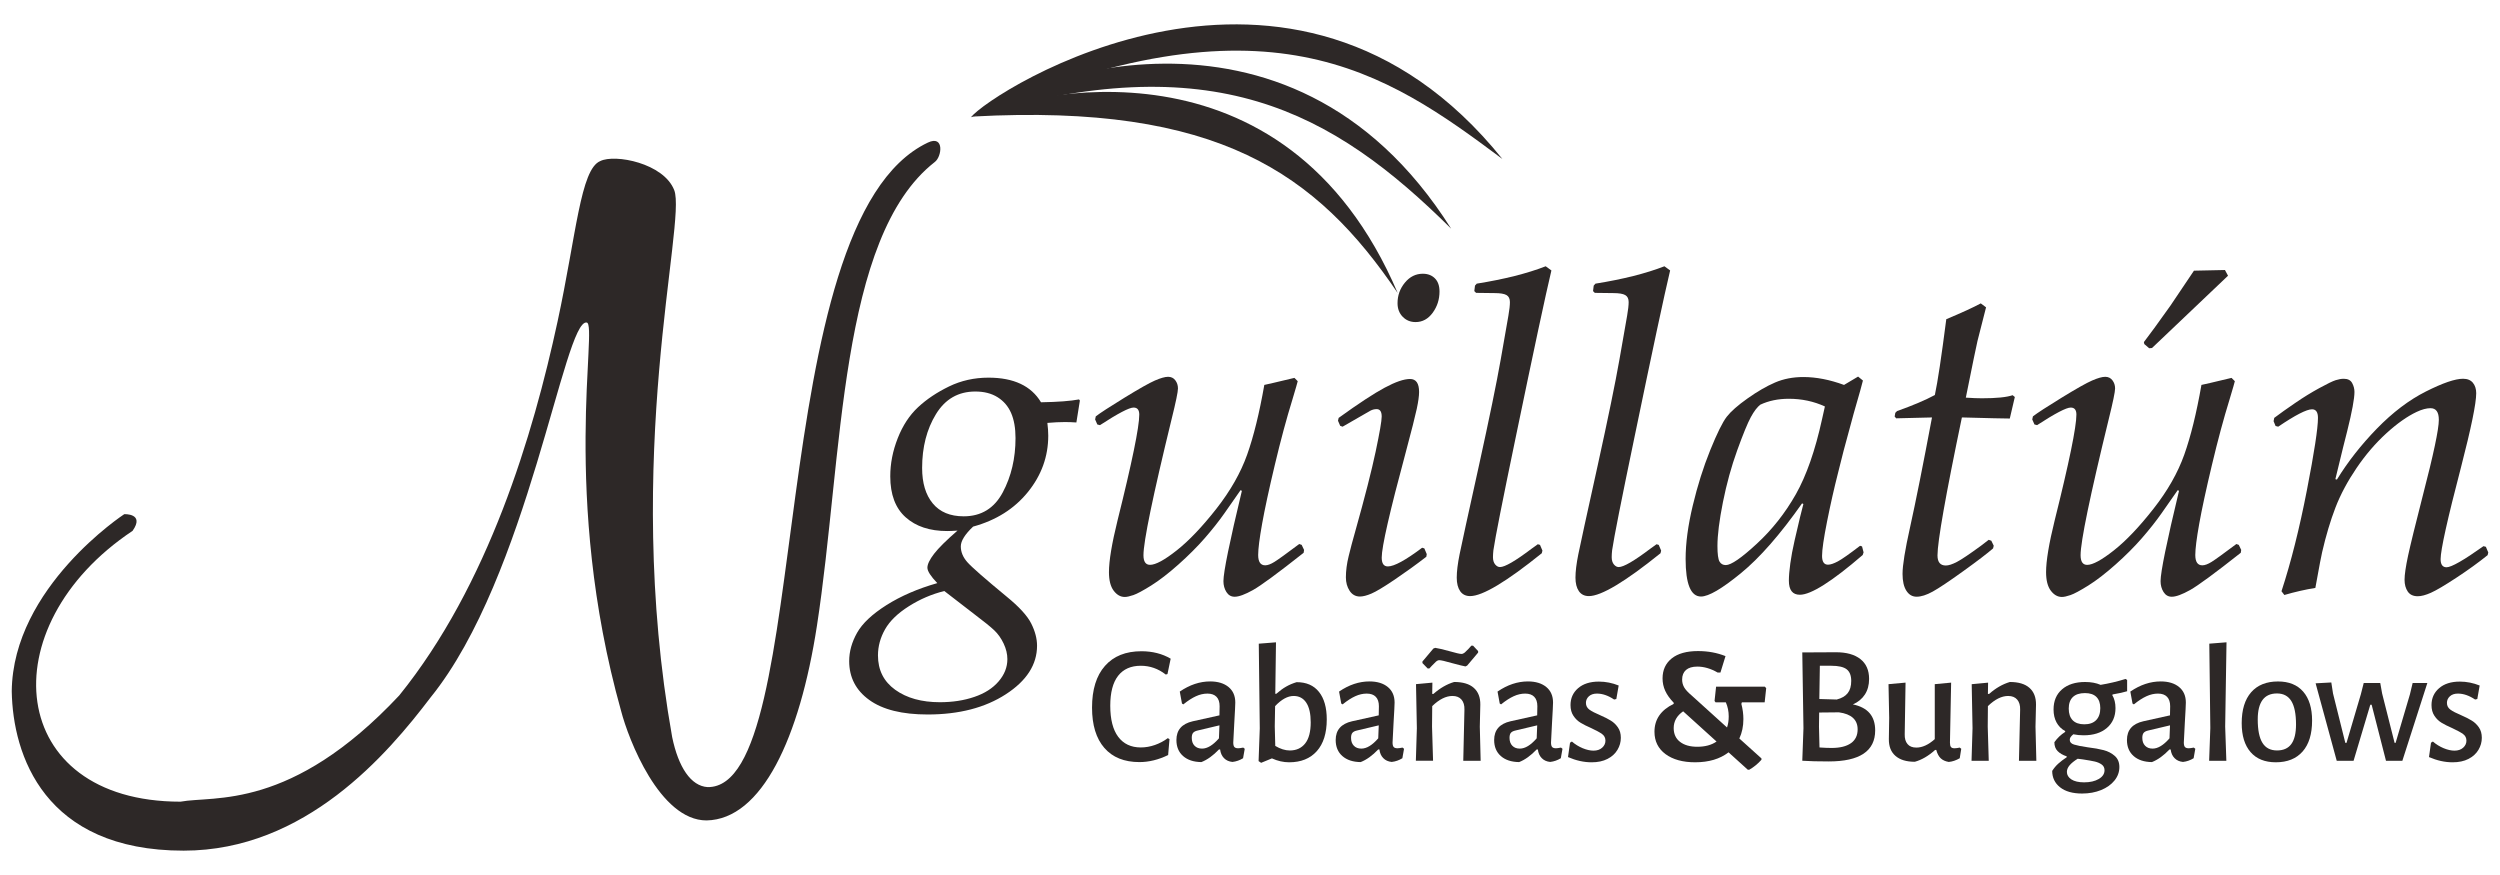 <?xml version="1.0" encoding="utf-8"?>
<!-- Generator: Adobe Illustrator 16.0.0, SVG Export Plug-In . SVG Version: 6.00 Build 0)  -->
<!DOCTYPE svg PUBLIC "-//W3C//DTD SVG 1.1//EN" "http://www.w3.org/Graphics/SVG/1.1/DTD/svg11.dtd">
<svg version="1.1" id="Capa_1" xmlns="http://www.w3.org/2000/svg" xmlns:xlink="http://www.w3.org/1999/xlink" x="0px" y="0px"
	 width="200px" height="70px" viewBox="0 0 200 70" enable-background="new 0 0 200 70" xml:space="preserve">
<g>
	<path fill="#2D2827" d="M48.023,12.885c1.167-0.583,5.083,0.167,5.917,2.333c1,2.584-4.167,21.25-0.167,43.75
		c0.5,2.416,1.5,3.916,2.833,4c8.625,0.125,4.25-45.229,17.625-51.562c1.335-0.633,1.125,1.146,0.542,1.562
		c-7.667,6-7.332,23.545-9.417,37.084c-1.387,9.012-4.416,15.5-8.833,15.582c-3.75,0-6.25-6.5-6.833-8.75
		c-4.834-17.25-1.834-30.916-2.75-31.082c-1.812-0.33-4.667,20.332-12.5,30c-3.417,4.5-9.997,12.25-19.75,12.25
		c-11.167,0-13.667-7.668-13.75-12.75c0.083-8.334,9-14.168,9-14.168s1.666-0.082,0.666,1.334
		c-11.5,7.666-10.083,21.666,3.834,21.666c2.666-0.5,8.833,0.75,17.5-8.5c7.135-8.836,10.707-20.839,12.666-29.916
		C46.104,18.788,46.436,13.534,48.023,12.885"/>
	<path fill="#2D2827" d="M93.654,52.694l-0.256,1.229l-0.136,0.041c-0.602-0.469-1.268-0.703-1.998-0.703
		c-0.792,0-1.397,0.268-1.815,0.803c-0.418,0.537-0.628,1.336-0.628,2.396c0,1.088,0.212,1.918,0.634,2.484
		c0.424,0.566,1.027,0.852,1.809,0.852c0.378,0,0.754-0.066,1.128-0.197c0.373-0.131,0.717-0.312,1.033-0.547l0.134,0.08
		l-0.108,1.271c-0.774,0.377-1.539,0.564-2.295,0.564c-1.215,0-2.15-0.377-2.808-1.133c-0.657-0.756-0.985-1.83-0.985-3.227
		c0-1.439,0.344-2.553,1.033-3.334c0.688-0.783,1.662-1.174,2.922-1.174C92.201,52.101,92.979,52.298,93.654,52.694"/>
	<path fill="#2D2827" d="M98.284,54.962c0.36,0.297,0.539,0.711,0.539,1.242c0,0.162-0.026,0.701-0.08,1.619
		c-0.054,0.9-0.082,1.428-0.082,1.58c0,0.172,0.03,0.291,0.088,0.357c0.059,0.068,0.16,0.102,0.305,0.102
		c0.09,0,0.225-0.02,0.404-0.055l0.121,0.096l-0.134,0.756c-0.261,0.162-0.544,0.262-0.85,0.297
		c-0.279-0.027-0.504-0.129-0.676-0.305c-0.171-0.174-0.274-0.406-0.31-0.693h-0.094c-0.459,0.484-0.928,0.822-1.404,1.01
		c-0.622-0.008-1.11-0.17-1.465-0.484c-0.356-0.314-0.533-0.742-0.533-1.283c0-0.801,0.436-1.299,1.309-1.498l2.133-0.473
		l0.014-0.729c0-0.332-0.083-0.584-0.25-0.756s-0.408-0.256-0.722-0.256c-0.307,0-0.612,0.068-0.918,0.209
		c-0.307,0.139-0.645,0.355-1.013,0.654l-0.108-0.068l-0.176-0.957c0.793-0.541,1.603-0.812,2.431-0.812
		C97.433,54.515,97.924,54.665,98.284,54.962 M95.8,58.444c-0.162,0.037-0.279,0.098-0.352,0.184
		c-0.072,0.086-0.107,0.217-0.107,0.398c0,0.27,0.074,0.48,0.223,0.633c0.148,0.154,0.348,0.229,0.6,0.229
		c0.423,0,0.873-0.273,1.351-0.822l0.04-1.039L95.8,58.444z"/>
	<path fill="#2D2827" d="M105.519,55.354c0.415,0.52,0.622,1.254,0.622,2.199c0,1.098-0.266,1.945-0.796,2.539
		c-0.532,0.594-1.269,0.891-2.214,0.891c-0.459,0-0.918-0.105-1.377-0.312l-0.864,0.354l-0.203-0.137l0.095-2.617l-0.08-6.777
		l1.377-0.109l-0.056,4.117h0.081c0.279-0.242,0.54-0.434,0.784-0.572c0.243-0.141,0.522-0.26,0.837-0.357
		C104.508,54.571,105.104,54.831,105.519,55.354 M104.412,59.478c0.297-0.373,0.445-0.938,0.445-1.693
		c0-0.676-0.115-1.197-0.35-1.561c-0.235-0.363-0.573-0.547-1.014-0.547c-0.478,0-0.972,0.271-1.484,0.811l-0.028,1.621l0.041,1.564
		c0.406,0.242,0.792,0.365,1.161,0.365C103.707,60.038,104.115,59.851,104.412,59.478"/>
	<path fill="#2D2827" d="M111.026,54.962c0.36,0.297,0.541,0.711,0.541,1.242c0,0.162-0.026,0.701-0.082,1.619
		c-0.052,0.9-0.08,1.428-0.08,1.58c0,0.172,0.03,0.291,0.088,0.357c0.06,0.068,0.159,0.102,0.304,0.102
		c0.09,0,0.226-0.02,0.406-0.055l0.12,0.096l-0.134,0.756c-0.262,0.162-0.545,0.262-0.852,0.297
		c-0.278-0.027-0.504-0.129-0.674-0.305c-0.173-0.174-0.275-0.406-0.311-0.693h-0.096c-0.459,0.484-0.926,0.822-1.403,1.01
		c-0.622-0.008-1.11-0.17-1.465-0.484c-0.356-0.314-0.533-0.742-0.533-1.283c0-0.801,0.437-1.299,1.31-1.498l2.133-0.473
		l0.014-0.729c0-0.332-0.084-0.584-0.25-0.756s-0.408-0.256-0.723-0.256c-0.307,0-0.611,0.068-0.918,0.209
		c-0.307,0.139-0.644,0.355-1.013,0.654l-0.108-0.068l-0.174-0.957c0.791-0.541,1.602-0.812,2.43-0.812
		C110.178,54.515,110.668,54.665,111.026,54.962 M108.543,58.444c-0.162,0.037-0.278,0.098-0.351,0.184
		c-0.071,0.086-0.108,0.217-0.108,0.398c0,0.27,0.074,0.48,0.224,0.633c0.147,0.154,0.348,0.229,0.6,0.229
		c0.425,0,0.873-0.273,1.351-0.822l0.041-1.039L108.543,58.444z"/>
	<path fill="#2D2827" d="M117.155,56.771c0.011-0.342-0.069-0.609-0.235-0.803s-0.406-0.291-0.723-0.291
		c-0.521,0-1.061,0.27-1.619,0.811l-0.015,1.646l0.082,2.727h-1.376l0.08-2.604l-0.068-3.525l1.311-0.121l-0.014,0.904h0.094
		c0.531-0.467,1.086-0.787,1.662-0.957c0.691,0,1.217,0.156,1.571,0.471c0.356,0.316,0.529,0.766,0.521,1.352l-0.041,1.754
		l0.068,2.727h-1.391L117.155,56.771z M118.25,52.087v0.121l-0.877,1.039l-0.136,0.068c-0.161-0.027-0.526-0.119-1.093-0.27
		c-0.532-0.154-0.865-0.23-0.999-0.23c-0.091,0-0.176,0.037-0.257,0.107c-0.08,0.072-0.194,0.184-0.338,0.338l-0.202,0.217h-0.136
		l-0.418-0.432v-0.123l0.877-1.039l0.148-0.055c0.243,0.035,0.613,0.123,1.107,0.258c0.531,0.152,0.859,0.229,0.986,0.229
		c0.09,0,0.18-0.039,0.27-0.113c0.089-0.078,0.189-0.176,0.296-0.291c0.108-0.117,0.185-0.203,0.231-0.258h0.135L118.25,52.087z"/>
	<path fill="#2D2827" d="M123.703,54.962c0.361,0.297,0.54,0.711,0.54,1.242c0,0.162-0.026,0.701-0.081,1.619
		c-0.053,0.9-0.081,1.428-0.081,1.58c0,0.172,0.03,0.291,0.089,0.357c0.059,0.068,0.159,0.102,0.303,0.102
		c0.091,0,0.227-0.02,0.406-0.055l0.12,0.096l-0.134,0.756c-0.262,0.162-0.545,0.262-0.852,0.297
		c-0.277-0.027-0.504-0.129-0.674-0.305c-0.173-0.174-0.275-0.406-0.311-0.693h-0.096c-0.459,0.484-0.926,0.822-1.402,1.01
		c-0.622-0.008-1.109-0.17-1.465-0.484s-0.533-0.742-0.533-1.283c0-0.801,0.436-1.299,1.309-1.498l2.133-0.473l0.014-0.729
		c0-0.332-0.083-0.584-0.25-0.756c-0.166-0.172-0.407-0.256-0.723-0.256c-0.305,0-0.611,0.068-0.918,0.209
		c-0.306,0.139-0.644,0.355-1.012,0.654l-0.107-0.068l-0.176-0.957c0.791-0.541,1.602-0.812,2.43-0.812
		C122.854,54.515,123.344,54.665,123.703,54.962 M121.221,58.444c-0.162,0.037-0.279,0.098-0.353,0.184
		c-0.071,0.086-0.106,0.217-0.106,0.398c0,0.27,0.074,0.48,0.223,0.633c0.148,0.154,0.347,0.229,0.599,0.229
		c0.425,0,0.873-0.273,1.351-0.822l0.041-1.039L121.221,58.444z"/>
	<path fill="#2D2827" d="M129.494,54.841l-0.188,1.08l-0.176,0.041c-0.469-0.316-0.928-0.475-1.377-0.475
		c-0.271,0-0.485,0.074-0.643,0.217c-0.156,0.145-0.236,0.32-0.236,0.527c0,0.225,0.094,0.404,0.276,0.539
		c0.187,0.135,0.472,0.283,0.858,0.445c0.352,0.152,0.636,0.297,0.857,0.434c0.221,0.133,0.409,0.314,0.565,0.539
		c0.159,0.225,0.237,0.504,0.237,0.838c0,0.34-0.09,0.662-0.271,0.963c-0.179,0.303-0.444,0.543-0.797,0.725
		c-0.351,0.18-0.772,0.27-1.269,0.27c-0.62,0-1.25-0.141-1.889-0.418l0.161-1.148l0.149-0.096c0.26,0.227,0.549,0.404,0.863,0.535
		c0.314,0.129,0.604,0.195,0.863,0.195c0.288,0,0.521-0.078,0.696-0.236s0.262-0.344,0.262-0.561c0-0.227-0.09-0.402-0.269-0.533
		c-0.18-0.131-0.463-0.285-0.85-0.465c-0.352-0.154-0.641-0.297-0.865-0.434c-0.226-0.135-0.416-0.318-0.573-0.553
		c-0.158-0.234-0.237-0.521-0.237-0.865c0-0.547,0.202-0.998,0.607-1.35c0.406-0.35,0.959-0.527,1.662-0.527
		C128.455,54.528,128.981,54.634,129.494,54.841"/>
	<path fill="#2D2827" d="M139.349,56.19l-0.04,0.121c0.109,0.414,0.162,0.82,0.162,1.215c0,0.576-0.107,1.094-0.324,1.553
		l1.77,1.594v0.107c-0.288,0.324-0.612,0.59-0.973,0.797h-0.121l-1.539-1.391c-0.685,0.531-1.574,0.797-2.674,0.797
		c-0.988,0-1.779-0.219-2.369-0.654c-0.588-0.438-0.883-1.033-0.883-1.789c0-0.99,0.512-1.734,1.538-2.229v-0.094
		c-0.306-0.314-0.53-0.631-0.675-0.945s-0.216-0.648-0.216-0.998c0-0.678,0.245-1.209,0.735-1.602c0.49-0.391,1.189-0.586,2.1-0.586
		c0.792,0,1.525,0.133,2.201,0.404l-0.405,1.311h-0.229c-0.549-0.316-1.09-0.473-1.621-0.473c-0.396,0-0.697,0.09-0.904,0.268
		c-0.207,0.182-0.311,0.439-0.311,0.771c0,0.225,0.055,0.432,0.162,0.621c0.108,0.188,0.307,0.404,0.594,0.646l2.836,2.566
		c0.09-0.262,0.135-0.559,0.135-0.891c0-0.396-0.076-0.77-0.23-1.121h-0.822l-0.082-0.107l0.123-1.148h3.899l0.109,0.121
		l-0.122,1.135H139.349z M137.324,59.323l-2.672-2.418c-0.504,0.352-0.757,0.797-0.757,1.338c0,0.475,0.168,0.846,0.507,1.105
		c0.338,0.262,0.799,0.393,1.383,0.393C136.406,59.741,136.92,59.603,137.324,59.323"/>
	<path fill="#2D2827" d="M149.576,57.062c0.293,0.346,0.438,0.803,0.438,1.369c0,1.656-1.237,2.484-3.713,2.484
		c-0.854,0-1.556-0.018-2.104-0.055h-0.014l0.094-2.604l-0.094-6.062l2.698-0.014c0.838,0,1.489,0.182,1.952,0.547
		s0.695,0.895,0.695,1.586c0,0.486-0.112,0.902-0.338,1.25c-0.226,0.346-0.545,0.609-0.959,0.789
		C148.836,56.479,149.283,56.716,149.576,57.062 M148.07,59.458c0.36-0.252,0.541-0.621,0.541-1.107c0-0.773-0.5-1.229-1.498-1.365
		l-1.58,0.016l-0.014,1.133l0.041,1.662c0.352,0.025,0.674,0.039,0.971,0.039C147.197,59.835,147.711,59.71,148.07,59.458
		 M147.734,53.544c-0.244-0.188-0.652-0.283-1.229-0.283h-0.917l-0.042,2.66l1.392,0.041c0.396-0.102,0.688-0.27,0.877-0.508
		c0.189-0.238,0.283-0.564,0.283-0.979C148.098,54.044,147.977,53.733,147.734,53.544"/>
	<path fill="#2D2827" d="M156.9,59.903l-0.121,0.756c-0.297,0.172-0.59,0.27-0.879,0.297c-0.271-0.045-0.482-0.143-0.642-0.291
		c-0.157-0.148-0.276-0.371-0.356-0.668h-0.094c-0.531,0.479-1.072,0.793-1.621,0.945c-0.675,0-1.191-0.156-1.553-0.473
		c-0.359-0.314-0.535-0.764-0.525-1.35l0.026-1.689l-0.054-2.697l1.363-0.123l-0.067,4.131c-0.009,0.334,0.065,0.596,0.224,0.783
		c0.155,0.189,0.393,0.283,0.707,0.283c0.479,0,0.969-0.225,1.473-0.676v-4.398l1.309-0.123l-0.094,4.807
		c0,0.162,0.027,0.277,0.081,0.344c0.053,0.068,0.147,0.102,0.282,0.102c0.108,0,0.248-0.02,0.42-0.055L156.9,59.903z"/>
	<path fill="#2D2827" d="M161.611,56.771c0.01-0.342-0.069-0.609-0.236-0.803c-0.166-0.193-0.407-0.291-0.723-0.291
		c-0.521,0-1.062,0.271-1.619,0.811l-0.014,1.646l0.081,2.729h-1.377l0.08-2.607l-0.067-3.521l1.311-0.123l-0.014,0.904h0.095
		c0.53-0.469,1.085-0.787,1.661-0.957c0.691,0,1.217,0.156,1.572,0.473c0.354,0.314,0.527,0.764,0.52,1.348l-0.041,1.756
		l0.068,2.729h-1.392L161.611,56.771z"/>
	<path fill="#2D2827" d="M169.009,55.556l-0.026,0.055c0.172,0.287,0.256,0.635,0.256,1.039c0,0.666-0.229,1.193-0.688,1.586
		s-1.08,0.588-1.862,0.588c-0.289,0-0.562-0.027-0.824-0.082c-0.107,0.092-0.183,0.17-0.223,0.236s-0.061,0.139-0.061,0.211
		c0,0.18,0.115,0.305,0.344,0.377c0.23,0.072,0.592,0.145,1.087,0.217c0.515,0.061,0.94,0.139,1.284,0.229
		c0.341,0.09,0.635,0.242,0.883,0.459c0.247,0.217,0.371,0.514,0.371,0.891c0,0.396-0.129,0.756-0.391,1.08
		s-0.619,0.578-1.073,0.764c-0.454,0.184-0.961,0.277-1.519,0.277c-0.757,0-1.345-0.168-1.763-0.5
		c-0.418-0.334-0.628-0.77-0.628-1.311c0.137-0.215,0.297-0.41,0.486-0.58c0.188-0.17,0.414-0.342,0.676-0.514v-0.068
		c-0.316-0.105-0.559-0.248-0.729-0.424c-0.172-0.176-0.259-0.412-0.259-0.709c0.235-0.332,0.523-0.607,0.865-0.824v-0.066
		c-0.306-0.17-0.539-0.402-0.694-0.695c-0.158-0.293-0.236-0.637-0.236-1.033c0-0.684,0.226-1.221,0.681-1.613
		c0.455-0.391,1.069-0.586,1.842-0.586c0.47,0,0.884,0.074,1.242,0.229c0.666-0.109,1.332-0.266,1.998-0.473l0.123,0.082v0.902
		C169.919,55.38,169.531,55.466,169.009,55.556 M168.132,61.159c-0.153-0.109-0.337-0.188-0.554-0.238
		c-0.215-0.049-0.531-0.104-0.945-0.168c-0.198-0.018-0.336-0.037-0.419-0.053c-0.287,0.178-0.503,0.355-0.647,0.525
		c-0.144,0.172-0.216,0.348-0.216,0.527c0,0.242,0.119,0.443,0.358,0.6c0.238,0.156,0.578,0.236,1.02,0.236
		c0.477,0,0.867-0.09,1.174-0.27s0.459-0.414,0.459-0.701C168.361,61.419,168.285,61.267,168.132,61.159 M167.693,57.608
		c0.221-0.227,0.33-0.545,0.33-0.959c0-0.387-0.103-0.686-0.31-0.893c-0.208-0.207-0.513-0.309-0.918-0.309
		c-0.423,0-0.746,0.105-0.966,0.316c-0.221,0.213-0.33,0.52-0.33,0.926c0,0.404,0.105,0.715,0.316,0.932
		c0.211,0.215,0.521,0.324,0.926,0.324C167.156,57.946,167.472,57.833,167.693,57.608"/>
	<path fill="#2D2827" d="M174.327,54.962c0.361,0.297,0.541,0.711,0.541,1.242c0,0.162-0.026,0.701-0.082,1.619
		c-0.052,0.9-0.08,1.428-0.08,1.58c0,0.172,0.03,0.291,0.089,0.357c0.059,0.068,0.158,0.102,0.303,0.102
		c0.09,0,0.226-0.02,0.406-0.055l0.12,0.096l-0.134,0.756c-0.262,0.162-0.545,0.262-0.852,0.297
		c-0.278-0.027-0.504-0.129-0.674-0.305c-0.173-0.174-0.275-0.406-0.311-0.693h-0.096c-0.459,0.484-0.926,0.822-1.403,1.01
		c-0.622-0.008-1.11-0.17-1.465-0.484c-0.356-0.314-0.533-0.742-0.533-1.283c0-0.801,0.437-1.299,1.31-1.498l2.133-0.473
		l0.014-0.729c0-0.332-0.084-0.584-0.25-0.756s-0.408-0.256-0.723-0.256c-0.307,0-0.611,0.068-0.918,0.209
		c-0.307,0.139-0.644,0.355-1.012,0.654l-0.109-0.068l-0.174-0.957c0.791-0.541,1.602-0.812,2.43-0.812
		C173.479,54.515,173.969,54.665,174.327,54.962 M171.844,58.444c-0.162,0.037-0.278,0.098-0.351,0.184
		c-0.071,0.086-0.108,0.217-0.108,0.398c0,0.27,0.074,0.48,0.224,0.633c0.147,0.154,0.348,0.229,0.6,0.229
		c0.425,0,0.873-0.273,1.351-0.822l0.041-1.039L171.844,58.444z"/>
	<polygon fill="#2D2827" points="178.014,58.12 178.108,60.862 176.731,60.862 176.826,58.243 176.744,51.493 178.121,51.384 	"/>
	<path fill="#2D2827" d="M184.258,55.333c0.472,0.545,0.709,1.316,0.709,2.316c0,1.07-0.252,1.895-0.756,2.469
		c-0.506,0.576-1.221,0.865-2.147,0.865c-0.873,0-1.547-0.271-2.019-0.816c-0.473-0.547-0.709-1.316-0.709-2.316
		c0-1.07,0.252-1.895,0.757-2.471c0.504-0.574,1.219-0.863,2.146-0.863C183.111,54.517,183.785,54.788,184.258,55.333
		 M180.619,57.554c0,0.846,0.125,1.473,0.379,1.877c0.25,0.404,0.639,0.605,1.16,0.605c0.514,0,0.896-0.17,1.147-0.512
		c0.251-0.342,0.377-0.865,0.377-1.564c0-0.848-0.126-1.473-0.377-1.879c-0.252-0.404-0.634-0.605-1.147-0.605
		C181.133,55.476,180.619,56.169,180.619,57.554"/>
	<polygon fill="#2D2827" points="186.641,55.476 187.626,59.431 187.721,59.431 188.868,55.542 189.098,54.638 190.42,54.638 
		190.569,55.476 191.568,59.431 191.648,59.431 192.796,55.542 193.012,54.638 194.188,54.638 192.189,60.862 190.879,60.862 
		189.732,56.38 189.624,56.38 188.286,60.862 186.938,60.862 185.249,54.665 186.505,54.597 	"/>
	<path fill="#2D2827" d="M198.373,54.841l-0.189,1.08l-0.176,0.041c-0.469-0.316-0.928-0.475-1.377-0.475
		c-0.271,0-0.485,0.074-0.642,0.217c-0.157,0.145-0.235,0.32-0.235,0.527c0,0.225,0.092,0.404,0.275,0.539
		c0.186,0.135,0.471,0.283,0.858,0.445c0.35,0.152,0.635,0.297,0.856,0.434c0.221,0.133,0.409,0.314,0.566,0.539
		c0.158,0.225,0.236,0.504,0.236,0.838c0,0.34-0.09,0.662-0.271,0.963c-0.179,0.303-0.444,0.543-0.796,0.725
		c-0.35,0.18-0.773,0.27-1.268,0.27c-0.621,0-1.252-0.141-1.892-0.418l0.162-1.148l0.149-0.096c0.261,0.227,0.549,0.404,0.863,0.535
		c0.315,0.129,0.604,0.195,0.864,0.195c0.287,0,0.521-0.078,0.696-0.236c0.175-0.158,0.262-0.344,0.262-0.561
		c0-0.227-0.09-0.402-0.27-0.533s-0.463-0.285-0.85-0.465c-0.352-0.154-0.64-0.297-0.865-0.434
		c-0.226-0.135-0.416-0.318-0.572-0.553c-0.159-0.234-0.237-0.521-0.237-0.865c0-0.547,0.202-0.998,0.608-1.35
		c0.404-0.35,0.957-0.527,1.66-0.527C197.332,54.528,197.858,54.634,198.373,54.841"/>
	<path fill="#2D2827" d="M77.669,9.385c1.625-2.062,25.771-17.5,42.521,3.333C110.815,5.718,101.356-0.948,77.669,9.385"/>
	<path fill="#2D2827" d="M77.711,9.364c3.044-2.488,25.256-11.877,38.383,8.932C106.588,8.876,97.023,3.552,77.711,9.364"/>
	<path fill="#2D2827" d="M77.857,9.322c4.268-1.896,24.902-7.112,33.961,14.124C105.357,13.885,97.459,8.26,77.857,9.322"/>
	<path fill="#2D2827" d="M74.983,46.649c-0.527-0.551-0.791-0.961-0.791-1.232c0-0.279,0.179-0.652,0.536-1.115
		s0.981-1.08,1.872-1.854c-0.34,0.023-0.615,0.035-0.826,0.035c-1.395,0-2.502-0.367-3.322-1.1
		c-0.821-0.732-1.231-1.824-1.231-3.277c0-1.021,0.199-2.037,0.598-3.05c0.398-1.014,0.94-1.84,1.626-2.479
		c0.685-0.639,1.512-1.191,2.478-1.661c0.967-0.469,2.019-0.704,3.156-0.704c2.015,0,3.416,0.657,4.201,1.97
		c1.359-0.023,2.373-0.1,3.041-0.229l0.07,0.088l-0.281,1.756c-0.317-0.021-0.621-0.033-0.914-0.033
		c-0.41,0-0.879,0.023-1.406,0.068c0.046,0.375,0.07,0.715,0.07,1.021c0,1.664-0.542,3.166-1.626,4.507s-2.546,2.264-4.386,2.768
		c-0.656,0.621-0.984,1.15-0.984,1.582c0,0.447,0.173,0.865,0.518,1.258c0.346,0.393,1.392,1.311,3.138,2.752
		c1.008,0.82,1.667,1.541,1.978,2.162c0.31,0.619,0.465,1.213,0.465,1.775c0,1.51-0.832,2.805-2.496,3.883
		c-1.664,1.08-3.75,1.619-6.258,1.619c-2.039,0-3.594-0.387-4.667-1.162c-1.072-0.771-1.608-1.809-1.608-3.109
		c0-0.764,0.211-1.518,0.633-2.268c0.422-0.75,1.207-1.488,2.355-2.215C72.071,47.681,73.424,47.095,74.983,46.649 M75.545,47.282
		c-0.996,0.246-1.939,0.65-2.83,1.213c-0.89,0.562-1.526,1.176-1.907,1.844c-0.381,0.67-0.571,1.367-0.571,2.094
		c0,1.172,0.46,2.088,1.38,2.75c0.92,0.662,2.112,0.994,3.577,0.994c1.008,0,1.925-0.141,2.751-0.424
		c0.826-0.279,1.473-0.693,1.942-1.238c0.469-0.545,0.703-1.139,0.703-1.783c0-0.41-0.099-0.826-0.299-1.248
		c-0.199-0.422-0.451-0.777-0.755-1.064c-0.305-0.287-0.815-0.699-1.53-1.238L75.545,47.282z M73.77,37.438
		c0,1.207,0.284,2.152,0.853,2.838c0.568,0.686,1.391,1.029,2.469,1.029c1.407,0,2.449-0.639,3.129-1.916
		c0.68-1.277,1.02-2.725,1.02-4.343c0-0.797-0.117-1.463-0.352-2.004c-0.234-0.539-0.595-0.959-1.081-1.264
		c-0.486-0.305-1.081-0.457-1.784-0.457c-1.359,0-2.408,0.602-3.147,1.809C74.139,34.337,73.77,35.775,73.77,37.438"/>
	<path fill="#2D2827" d="M87.786,33.958l-0.176-0.404l0.053-0.246c0.352-0.27,1.113-0.766,2.285-1.486
		c1.172-0.72,1.986-1.18,2.443-1.38c0.457-0.198,0.809-0.298,1.055-0.298c0.246,0,0.44,0.093,0.58,0.281
		c0.141,0.187,0.211,0.404,0.211,0.65c0,0.27-0.17,1.09-0.51,2.461c-1.5,6.15-2.25,9.777-2.25,10.88
		c0,0.516,0.176,0.771,0.528,0.771c0.445,0,1.157-0.385,2.135-1.158c0.979-0.773,2.034-1.883,3.165-3.322
		c1.13-1.441,1.954-2.891,2.469-4.342c0.516-1.453,0.973-3.31,1.371-5.572c0.141-0.024,0.944-0.211,2.409-0.563l0.263,0.265
		c-0.011,0.069-0.152,0.557-0.422,1.459c-0.468,1.512-0.938,3.252-1.406,5.22c-0.469,1.969-0.808,3.541-1.019,4.719
		s-0.317,2.014-0.317,2.504c0,0.553,0.188,0.828,0.563,0.828c0.198,0,0.444-0.092,0.737-0.273s0.955-0.658,1.986-1.432l0.194,0.07
		l0.192,0.404l-0.035,0.229c-2.062,1.629-3.412,2.621-4.051,2.979c-0.64,0.357-1.128,0.537-1.469,0.537
		c-0.281,0-0.501-0.127-0.659-0.379c-0.158-0.252-0.237-0.543-0.237-0.869c0-0.727,0.492-3.137,1.476-7.225l-0.105-0.053
		l-1.301,1.863c-0.445,0.633-0.967,1.291-1.564,1.977c-0.598,0.686-1.298,1.385-2.101,2.102c-0.803,0.715-1.532,1.277-2.188,1.688
		c-0.657,0.41-1.131,0.664-1.424,0.764s-0.522,0.15-0.686,0.15c-0.34,0-0.635-0.168-0.887-0.502s-0.378-0.828-0.378-1.484
		c0-0.902,0.228-2.279,0.685-4.131c1.16-4.654,1.74-7.476,1.74-8.472c0-0.375-0.152-0.564-0.457-0.564
		c-0.351,0-1.248,0.471-2.689,1.408L87.786,33.958z"/>
	<path fill="#2D2827" d="M107.215,34.064l-0.176-0.404l0.053-0.229c1.594-1.15,2.821-1.955,3.684-2.417
		c0.861-0.463,1.537-0.695,2.029-0.695c0.48,0,0.722,0.347,0.722,1.039c0,0.316-0.062,0.764-0.185,1.344s-0.42,1.748-0.889,3.507
		c-1.277,4.732-1.916,7.535-1.916,8.4c0,0.471,0.164,0.705,0.493,0.705c0.503,0,1.418-0.498,2.742-1.496l0.176,0.055l0.192,0.457
		l-0.034,0.211c-0.821,0.633-1.664,1.24-2.532,1.828c-0.867,0.586-1.484,0.957-1.854,1.115s-0.678,0.238-0.924,0.238
		c-0.351,0-0.627-0.154-0.826-0.457c-0.198-0.305-0.299-0.662-0.299-1.074c0-0.525,0.073-1.092,0.221-1.695
		c0.146-0.604,0.324-1.273,0.535-2.012c0.763-2.719,1.305-4.84,1.627-6.363c0.321-1.523,0.482-2.455,0.482-2.796
		c0-0.396-0.134-0.596-0.404-0.596c-0.176,0-0.346,0.043-0.51,0.131s-0.902,0.514-2.215,1.275L107.215,34.064z M111.803,24.255
		c0-0.621,0.196-1.169,0.59-1.645c0.392-0.474,0.869-0.711,1.432-0.711c0.398,0,0.721,0.123,0.967,0.369s0.369,0.597,0.369,1.054
		c0,0.634-0.182,1.199-0.544,1.697c-0.364,0.498-0.821,0.747-1.372,0.747c-0.41,0-0.753-0.141-1.027-0.422
		C111.941,25.063,111.803,24.699,111.803,24.255"/>
	<path fill="#2D2827" d="M123.656,21.302l0.457,0.334c-0.457,1.91-1.412,6.375-2.865,13.395c-1.043,5.015-1.635,8.009-1.775,8.982
		c-0.023,0.211-0.035,0.396-0.035,0.561c0,0.248,0.059,0.441,0.176,0.582s0.246,0.209,0.388,0.209c0.386,0,1.224-0.484,2.513-1.459
		l0.51-0.367l0.176,0.053l0.193,0.457l-0.052,0.211c-2.836,2.285-4.746,3.428-5.731,3.428c-0.351,0-0.617-0.133-0.8-0.396
		c-0.181-0.264-0.272-0.623-0.272-1.08c0-0.492,0.076-1.117,0.229-1.873c0.153-0.756,0.668-3.119,1.547-7.094
		c0.832-3.783,1.412-6.607,1.74-8.471l0.616-3.516c0.082-0.469,0.122-0.832,0.122-1.09c0-0.27-0.09-0.457-0.272-0.562
		c-0.181-0.105-0.501-0.158-0.958-0.158l-1.476-0.018l-0.142-0.141l0.053-0.439l0.141-0.158
		C120.341,22.339,122.18,21.876,123.656,21.302"/>
	<path fill="#2D2827" d="M133.154,21.302l0.457,0.334c-0.457,1.91-1.412,6.375-2.864,13.395c-1.044,5.015-1.636,8.009-1.776,8.982
		c-0.023,0.211-0.035,0.396-0.035,0.561c0,0.248,0.059,0.441,0.176,0.582s0.246,0.209,0.388,0.209c0.386,0,1.224-0.484,2.513-1.459
		l0.51-0.367l0.176,0.053l0.193,0.457l-0.052,0.211c-2.836,2.285-4.746,3.428-5.731,3.428c-0.351,0-0.617-0.133-0.8-0.396
		c-0.181-0.264-0.272-0.623-0.272-1.08c0-0.492,0.076-1.117,0.229-1.873c0.153-0.756,0.668-3.119,1.547-7.094
		c0.832-3.783,1.412-6.607,1.74-8.471l0.616-3.516c0.082-0.469,0.123-0.832,0.123-1.09c0-0.27-0.091-0.457-0.273-0.562
		c-0.181-0.105-0.501-0.158-0.958-0.158l-1.476-0.018l-0.142-0.141l0.053-0.439l0.141-0.158
		C129.839,22.339,131.678,21.876,133.154,21.302"/>
	<path fill="#2D2827" d="M148.964,43.714l0.122,0.475l-0.07,0.211c-2.461,2.121-4.136,3.18-5.027,3.18
		c-0.586,0-0.879-0.375-0.879-1.125c0-0.361,0.038-0.822,0.114-1.379c0.077-0.557,0.19-1.168,0.343-1.836l0.44-1.881l0.263-1.037
		l-0.105-0.053c-1.746,2.482-3.377,4.348-4.896,5.59c-1.517,1.242-2.581,1.863-3.19,1.863c-0.819,0-1.23-1.002-1.23-3.006
		c0-1.256,0.191-2.68,0.572-4.271c0.381-1.594,0.846-3.072,1.396-4.43c0.551-1.359,0.993-2.253,1.327-2.681s0.892-0.918,1.67-1.467
		c0.78-0.551,1.509-0.973,2.188-1.266s1.436-0.439,2.268-0.439c1.02,0,2.104,0.21,3.252,0.632l1.125-0.668l0.387,0.317
		c-0.035,0.176-0.281,1.053-0.738,2.635l-0.809,2.99l-0.438,1.74c-0.317,1.242-0.61,2.539-0.88,3.893s-0.404,2.277-0.404,2.77
		c0,0.469,0.159,0.703,0.475,0.703c0.199,0,0.463-0.09,0.791-0.264c0.328-0.176,0.92-0.592,1.776-1.248L148.964,43.714z
		 M145.992,32.517c-0.891-0.41-1.852-0.615-2.883-0.615c-0.854,0-1.617,0.158-2.285,0.473c-0.246,0.189-0.498,0.52-0.756,0.994
		s-0.621,1.359-1.09,2.654c-0.468,1.295-0.849,2.678-1.143,4.148c-0.293,1.471-0.439,2.641-0.439,3.508
		c0,0.645,0.057,1.061,0.167,1.248c0.112,0.188,0.279,0.279,0.501,0.279c0.422,0,1.248-0.566,2.479-1.705
		c1.23-1.135,2.271-2.453,3.121-3.953c0.85-1.5,1.55-3.506,2.1-6.011L145.992,32.517z"/>
	<path fill="#2D2827" d="M159.305,43.257l0.193,0.402l-0.052,0.213c-0.457,0.398-1.251,1.004-2.382,1.818s-1.946,1.359-2.444,1.635
		s-0.928,0.412-1.292,0.412c-0.339,0-0.611-0.156-0.816-0.473c-0.205-0.318-0.309-0.768-0.309-1.355c0-0.689,0.2-1.926,0.598-3.709
		c0.457-2.061,1.043-4.998,1.758-8.804l-2.864,0.07l-0.123-0.143l0.052-0.297l0.141-0.141c1.254-0.445,2.263-0.873,3.023-1.283
		c0.223-1.033,0.527-3.053,0.914-6.065c1.254-0.527,2.174-0.949,2.76-1.266l0.422,0.316l-0.685,2.688
		c-0.082,0.34-0.394,1.853-0.933,4.537c0.527,0.035,0.955,0.051,1.283,0.051c1.16,0,1.981-0.082,2.461-0.246l0.176,0.143
		l-0.403,1.723c-0.435,0-1.711-0.031-3.832-0.088c-1.302,6.246-1.952,9.923-1.952,11.039c0,0.539,0.223,0.807,0.668,0.807
		c0.223,0,0.52-0.096,0.889-0.289s1.01-0.625,1.924-1.293l0.615-0.473L159.305,43.257z"/>
	<path fill="#2D2827" d="M162.757,33.957l-0.177-0.402l0.054-0.246c0.351-0.271,1.112-0.766,2.284-1.486
		c1.173-0.72,1.986-1.18,2.443-1.379s0.809-0.299,1.055-0.299s0.439,0.094,0.58,0.281c0.142,0.188,0.211,0.403,0.211,0.65
		c0,0.27-0.17,1.088-0.51,2.461c-1.5,6.152-2.25,9.779-2.25,10.878c0,0.518,0.176,0.775,0.527,0.775c0.445,0,1.158-0.387,2.137-1.16
		s2.032-1.881,3.163-3.324c1.132-1.439,1.954-2.887,2.47-4.34c0.517-1.455,0.974-3.31,1.371-5.573
		c0.142-0.022,0.943-0.211,2.408-0.562l0.264,0.264c-0.012,0.07-0.151,0.557-0.422,1.458c-0.469,1.514-0.937,3.252-1.406,5.222
		c-0.469,1.969-0.809,3.541-1.02,4.719s-0.316,2.014-0.316,2.506c0,0.551,0.188,0.826,0.562,0.826c0.2,0,0.446-0.092,0.739-0.273
		s0.955-0.66,1.985-1.432l0.193,0.07l0.194,0.402l-0.035,0.23c-2.063,1.629-3.414,2.621-4.052,2.979
		c-0.639,0.357-1.129,0.537-1.469,0.537c-0.281,0-0.5-0.127-0.658-0.379s-0.237-0.541-0.237-0.869c0-0.727,0.492-3.135,1.476-7.225
		l-0.104-0.053l-1.302,1.863c-0.444,0.631-0.967,1.291-1.564,1.977c-0.597,0.686-1.297,1.387-2.1,2.102
		c-0.803,0.713-1.532,1.277-2.189,1.688c-0.656,0.408-1.131,0.664-1.424,0.764c-0.292,0.1-0.521,0.15-0.686,0.15
		c-0.34,0-0.636-0.168-0.888-0.502s-0.378-0.828-0.378-1.484c0-0.902,0.229-2.279,0.686-4.131c1.16-4.652,1.74-7.478,1.74-8.474
		c0-0.375-0.152-0.561-0.457-0.561c-0.352,0-1.248,0.469-2.688,1.406L162.757,33.957z M178.242,22.058l-6.082,5.783l-0.229,0.018
		l-0.387-0.334l-0.034-0.158c0.409-0.527,1.119-1.5,2.127-2.918l1.88-2.795l2.479-0.053L178.242,22.058z"/>
	<path fill="#2D2827" d="M182.748,47.599l-0.229-0.299c0.762-2.332,1.438-5.021,2.03-8.068c0.593-3.047,0.888-4.982,0.888-5.8
		c0-0.457-0.158-0.688-0.474-0.688c-0.435,0-1.336,0.463-2.707,1.391l-0.211-0.055l-0.158-0.385l0.052-0.264
		c0.47-0.354,1.028-0.75,1.679-1.195c0.651-0.447,1.293-0.842,1.926-1.187c0.633-0.347,1.068-0.557,1.309-0.634
		c0.24-0.075,0.455-0.113,0.643-0.113c0.327,0,0.553,0.113,0.676,0.343c0.123,0.228,0.185,0.466,0.185,0.712
		c0,0.527-0.192,1.57-0.58,3.129c-0.116,0.432-0.433,1.716-0.948,3.847l0.123,0.035c0.866-1.416,1.934-2.775,3.198-4.078
		c1.267-1.299,2.573-2.291,3.92-2.969c1.349-0.68,2.338-1.02,2.972-1.02c0.352,0,0.614,0.108,0.791,0.324
		c0.176,0.218,0.264,0.495,0.264,0.834c0,0.811-0.405,2.779-1.213,5.908c-1.09,4.17-1.635,6.625-1.635,7.365
		c0,0.432,0.157,0.65,0.475,0.65c0.386,0,1.371-0.562,2.953-1.688l0.193,0.051l0.192,0.457l-0.052,0.211
		c-0.728,0.586-1.559,1.188-2.496,1.803s-1.618,1.018-2.039,1.205c-0.422,0.188-0.773,0.279-1.055,0.279
		c-0.363,0-0.631-0.125-0.801-0.377s-0.255-0.564-0.255-0.939c0-0.41,0.095-1.053,0.281-1.926c0.188-0.873,0.581-2.475,1.178-4.807
		c0.856-3.293,1.283-5.314,1.283-6.064c0-0.621-0.222-0.932-0.668-0.932c-0.315,0-0.685,0.1-1.106,0.297
		c-0.75,0.354-1.56,0.924-2.427,1.715c-0.866,0.791-1.661,1.716-2.382,2.777c-0.72,1.061-1.283,2.115-1.688,3.164
		c-0.403,1.049-0.758,2.236-1.063,3.559c-0.046,0.164-0.228,1.119-0.544,2.867C184.418,47.163,183.592,47.353,182.748,47.599"/>
</g>
</svg>
